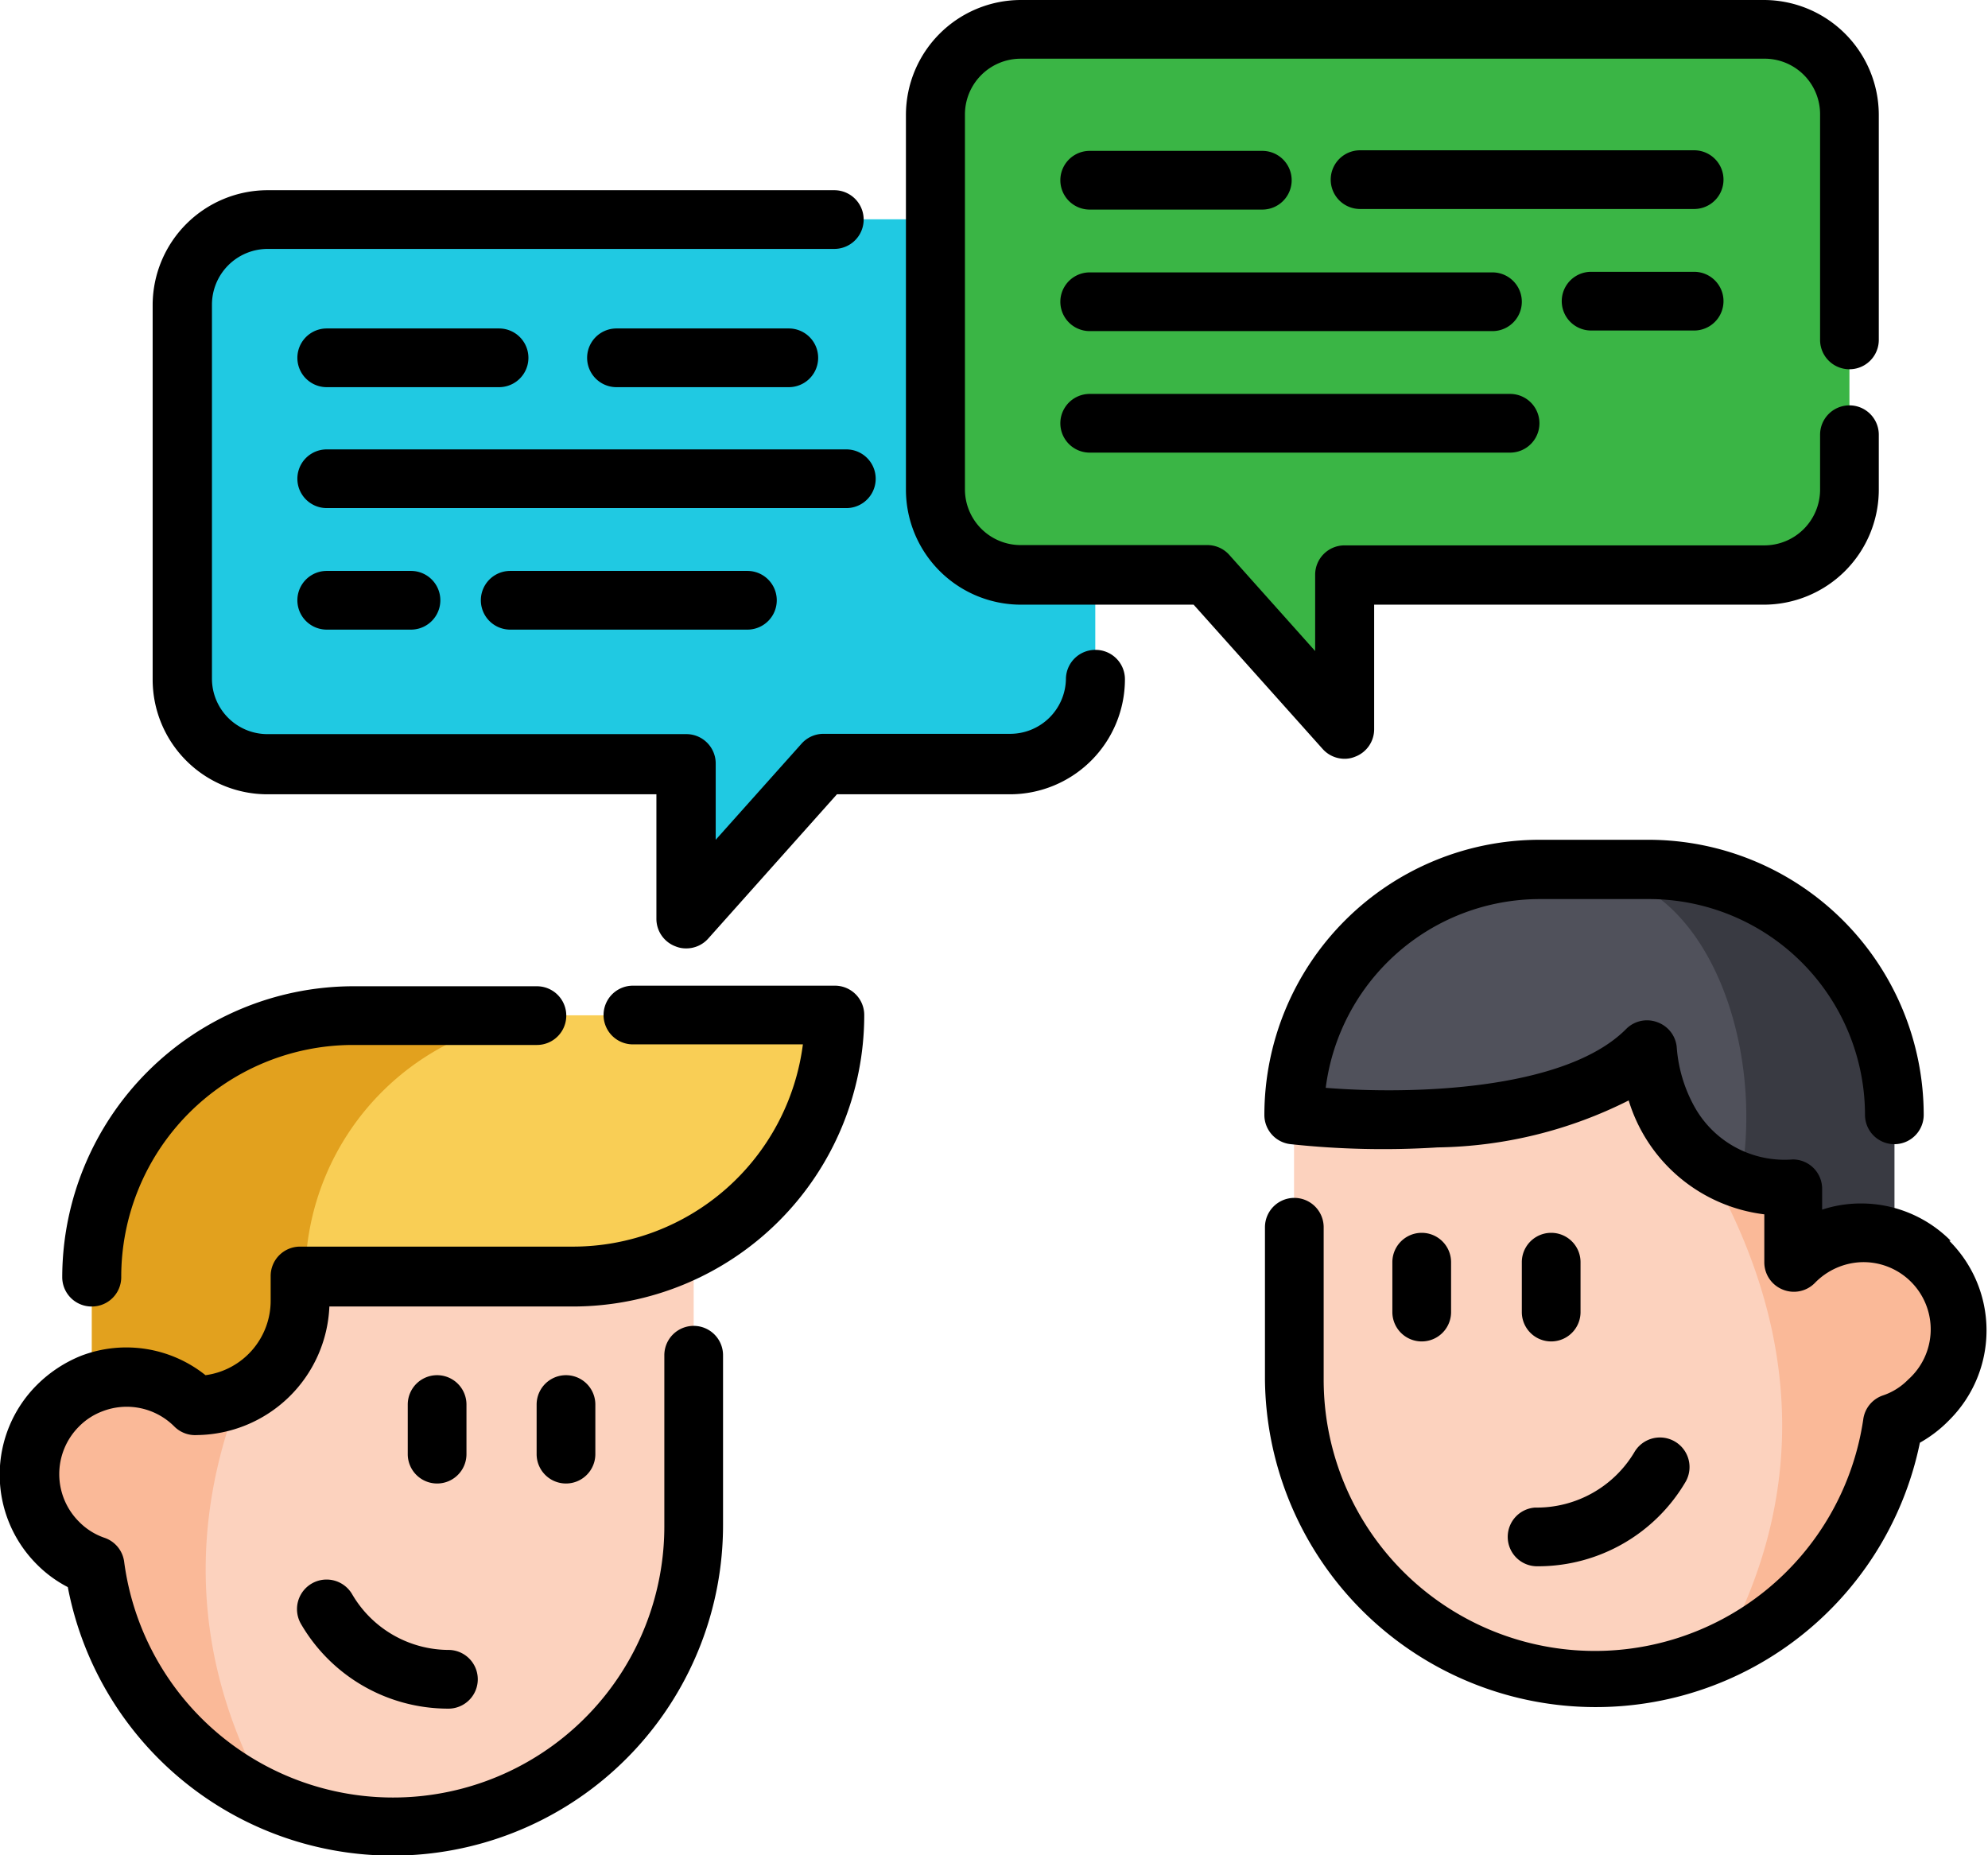 <svg xmlns="http://www.w3.org/2000/svg" viewBox="0 0 67.72 63.2"><defs><style>.cls-1{fill:#fcd2be;}.cls-2{fill:#fab998;}.cls-3{fill:#50515b;}.cls-4{fill:#393a42;}.cls-5{fill:#f9ce55;}.cls-6{fill:#e2a11e;}.cls-7{fill:#20c9e2;}.cls-8{fill:#3ab545;}</style></defs><title>icono contactar 2</title><g id="Capa_2" data-name="Capa 2"><g id="Capa_1-2" data-name="Capa 1"><path class="cls-1" d="M44.08,34.69V47a10.25,10.25,0,0,0,14.5,9.33h0a10.26,10.26,0,0,0,5.91-7.92,3.35,3.35,0,0,0,1.25-.79A3.31,3.31,0,0,0,61.06,43l-.86-4.94-.59-3.36Z"/><path class="cls-2" d="M58.58,56.37a10.26,10.26,0,0,0,5.91-7.92,3.35,3.35,0,0,0,1.25-.79A3.31,3.31,0,0,0,61.06,43l-.86-4.94-2.7.55C58.63,40.56,63.43,47.72,58.58,56.37Z"/><path class="cls-3" d="M64.53,38.06v4.16a3.3,3.3,0,0,0-3.47.77V40.51a5.53,5.53,0,0,1-1.77-.27c-3-1-3.19-4.43-3.19-4.43-3.27,3.27-12,2.25-12,2.25a8.36,8.36,0,0,1,8.36-8.36h3.73A8.36,8.36,0,0,1,64.53,38.06Z"/><path class="cls-4" d="M64.53,38.06v4.16a3.3,3.3,0,0,0-3.47.77V40.51a5.53,5.53,0,0,1-1.77-.27C60.18,35.43,58,29.7,53.93,29.7h2.24A8.36,8.36,0,0,1,64.53,38.06Z"/><path class="cls-1" d="M23.63,39.59V51.94a10.25,10.25,0,0,1-14.5,9.33h0a10.25,10.25,0,0,1-5.9-7.93,3.31,3.31,0,1,1,3.43-5.46L7.52,43l.58-3.36Z"/><path class="cls-2" d="M9.13,61.27a10.25,10.25,0,0,1-5.9-7.93,3.31,3.31,0,1,1,3.43-5.46L7.52,43l2.7.55C9.08,45.46,4.29,52.62,9.13,61.27Z"/><path class="cls-5" d="M28.43,34.59a8.91,8.91,0,0,1-8.91,8.91h-9.3v.82a3.56,3.56,0,0,1-3.57,3.56,3.31,3.31,0,0,0-3.52-.75V43.5A8.91,8.91,0,0,1,12,34.59Z"/><path class="cls-6" d="M19.31,34.59H12A8.91,8.91,0,0,0,3.13,43.5v3.63a3.31,3.31,0,0,1,3.52.75,3.56,3.56,0,0,0,3.57-3.56V43.5h.18A8.91,8.91,0,0,1,19.31,34.59Z"/><path class="cls-7" d="M34.4,7.47H9.11a2.9,2.9,0,0,0-2.9,2.91V23.15a2.9,2.9,0,0,0,2.9,2.9H23.37V31.3l4.69-5.25H34.4a2.9,2.9,0,0,0,2.91-2.9V10.38A2.91,2.91,0,0,0,34.4,7.47Z"/><path class="cls-8" d="M34.77,1H60.06A2.9,2.9,0,0,1,63,3.91V16.68a2.9,2.9,0,0,1-2.9,2.91H45.8v5.25l-4.68-5.25H34.77a2.91,2.91,0,0,1-2.91-2.91V3.91A2.9,2.9,0,0,1,34.77,1Z"/><path d="M3.13,44.51a1,1,0,0,0,1-1A7.9,7.9,0,0,1,12,35.6h6.29a1,1,0,0,0,0-2H12A9.93,9.93,0,0,0,2.12,43.5,1,1,0,0,0,3.13,44.51Z"/><path d="M15.89,49.54V47.85a1,1,0,0,0-2,0v1.69a1,1,0,1,0,2,0Z"/><path d="M18.28,47.85v1.69a1,1,0,0,0,2,0V47.85a1,1,0,0,0-2,0Z"/><path d="M12,54.32a1,1,0,1,0-1.75,1,5.8,5.8,0,0,0,5,2.89h0a1,1,0,0,0,.05-2A3.82,3.82,0,0,1,12,54.32Z"/><path d="M28.43,33.58H21.56a1,1,0,0,0,0,2h5.79a7.9,7.9,0,0,1-7.83,6.89h-9.3a1,1,0,0,0-1,1v.82A2.56,2.56,0,0,1,7,46.85a4.32,4.32,0,0,0-4.24-.66,4.52,4.52,0,0,0-1.51,1,4.32,4.32,0,0,0,0,6.1,4.2,4.2,0,0,0,1.06.78,11.26,11.26,0,0,0,22.32-2.11V46.17a1,1,0,1,0-2,0v5.77A9.24,9.24,0,0,1,4.23,53.21a1,1,0,0,0-.67-.82,2.22,2.22,0,0,1-.87-.55,2.29,2.29,0,0,1,0-3.24,2.21,2.21,0,0,1,.8-.52,2.29,2.29,0,0,1,2.45.52,1,1,0,0,0,.77.29,4.57,4.57,0,0,0,4.51-4.38h8.3a9.93,9.93,0,0,0,9.92-9.92A1,1,0,0,0,28.43,33.58Z"/><path d="M53.84,44.65V43a1,1,0,1,0-2,0v1.7a1,1,0,1,0,2,0Z"/><path d="M49.43,44.65V43a1,1,0,1,0-2,0v1.7a1,1,0,1,0,2,0Z"/><path d="M51.36,52.36a1,1,0,0,0,1,1h.06a5.83,5.83,0,0,0,5-2.88,1,1,0,0,0-1.75-1,3.87,3.87,0,0,1-3.38,1.88A1,1,0,0,0,51.36,52.36Z"/><path d="M66.45,42.27A4.3,4.3,0,0,0,63.4,41a4.21,4.21,0,0,0-1.33.21v-.71a1,1,0,0,0-1-1,3.51,3.51,0,0,1-3.34-1.78,4.92,4.92,0,0,1-.61-2,1,1,0,0,0-.65-.89,1,1,0,0,0-1.08.23c-2.11,2.12-7.44,2.23-10.23,2a7.36,7.36,0,0,1,7.29-6.43h3.73a7.36,7.36,0,0,1,7.35,7.35,1,1,0,0,0,2,0,9.38,9.38,0,0,0-9.37-9.37H52.44a9.38,9.38,0,0,0-9.37,9.37,1,1,0,0,0,.9,1,29.39,29.39,0,0,0,5,.11,14.92,14.92,0,0,0,6.51-1.6,5.53,5.53,0,0,0,4.62,3.88V43a1,1,0,0,0,.62.93,1,1,0,0,0,1.1-.22A2.33,2.33,0,0,1,63.4,43,2.29,2.29,0,0,1,65,47a2.16,2.16,0,0,1-.86.54,1,1,0,0,0-.67.82A9.24,9.24,0,0,1,45.09,47V41.81a1,1,0,1,0-2,0V47A11.27,11.27,0,0,0,65.4,49.15a4.37,4.37,0,0,0,1-.77,4.31,4.31,0,0,0,0-6.11Z"/><path d="M37.31,22.14a1,1,0,0,0-1,1A1.9,1.9,0,0,1,34.4,25H28.06a1,1,0,0,0-.76.34l-2.92,3.27v-2.6a1,1,0,0,0-1-1H9.11a1.89,1.89,0,0,1-1.89-1.89V10.38a1.9,1.9,0,0,1,1.89-1.9H28.42a1,1,0,0,0,0-2H9.11A3.92,3.92,0,0,0,5.2,10.38V23.15a3.91,3.91,0,0,0,3.91,3.91H22.36V31.3a1,1,0,0,0,.65.94.92.92,0,0,0,.36.07,1,1,0,0,0,.76-.34l4.38-4.91H34.4a3.92,3.92,0,0,0,3.92-3.91A1,1,0,0,0,37.31,22.14Z"/><path d="M45.8,25.85a.92.92,0,0,0,.36-.07,1,1,0,0,0,.65-.94V20.6H60.06A3.92,3.92,0,0,0,64,16.68V14.81a1,1,0,0,0-2,0v1.87a1.9,1.9,0,0,1-1.89,1.9H45.8a1,1,0,0,0-1,1v2.6l-2.92-3.27a1,1,0,0,0-.75-.34H34.77a1.9,1.9,0,0,1-1.9-1.9V3.91A1.9,1.9,0,0,1,34.77,2H60.06A1.89,1.89,0,0,1,62,3.91v7.67a1,1,0,0,0,2,0V3.91A3.92,3.92,0,0,0,60.06,0H34.77a3.92,3.92,0,0,0-3.91,3.91V16.68a3.92,3.92,0,0,0,3.91,3.92h5.89l4.39,4.91A1,1,0,0,0,45.8,25.85Z"/><path d="M57.71,5.12H46.33a1,1,0,1,0,0,2H57.71a1,1,0,0,0,0-2Z"/><path d="M37.12,7.14H43a1,1,0,0,0,0-2H37.12a1,1,0,1,0,0,2Z"/><path d="M57.71,9.26H54.2a1,1,0,1,0,0,2h3.51a1,1,0,0,0,0-2Z"/><path d="M37.12,11.28H50.84a1,1,0,0,0,0-2H37.12a1,1,0,1,0,0,2Z"/><path d="M37.12,15.42H51.44a1,1,0,1,0,0-2H37.12a1,1,0,1,0,0,2Z"/><path d="M11.13,13.19H17a1,1,0,0,0,0-2H11.13a1,1,0,0,0,0,2Z"/><path d="M26.87,13.19a1,1,0,0,0,0-2H21a1,1,0,0,0,0,2Z"/><path d="M11.13,15.31a1,1,0,1,0,0,2h17.7a1,1,0,1,0,0-2Z"/><path d="M17.38,19.45a1,1,0,0,0,0,2h8.08a1,1,0,0,0,0-2Z"/><path d="M11.13,19.45a1,1,0,0,0,0,2H14a1,1,0,0,0,0-2Z"/></g></g></svg>